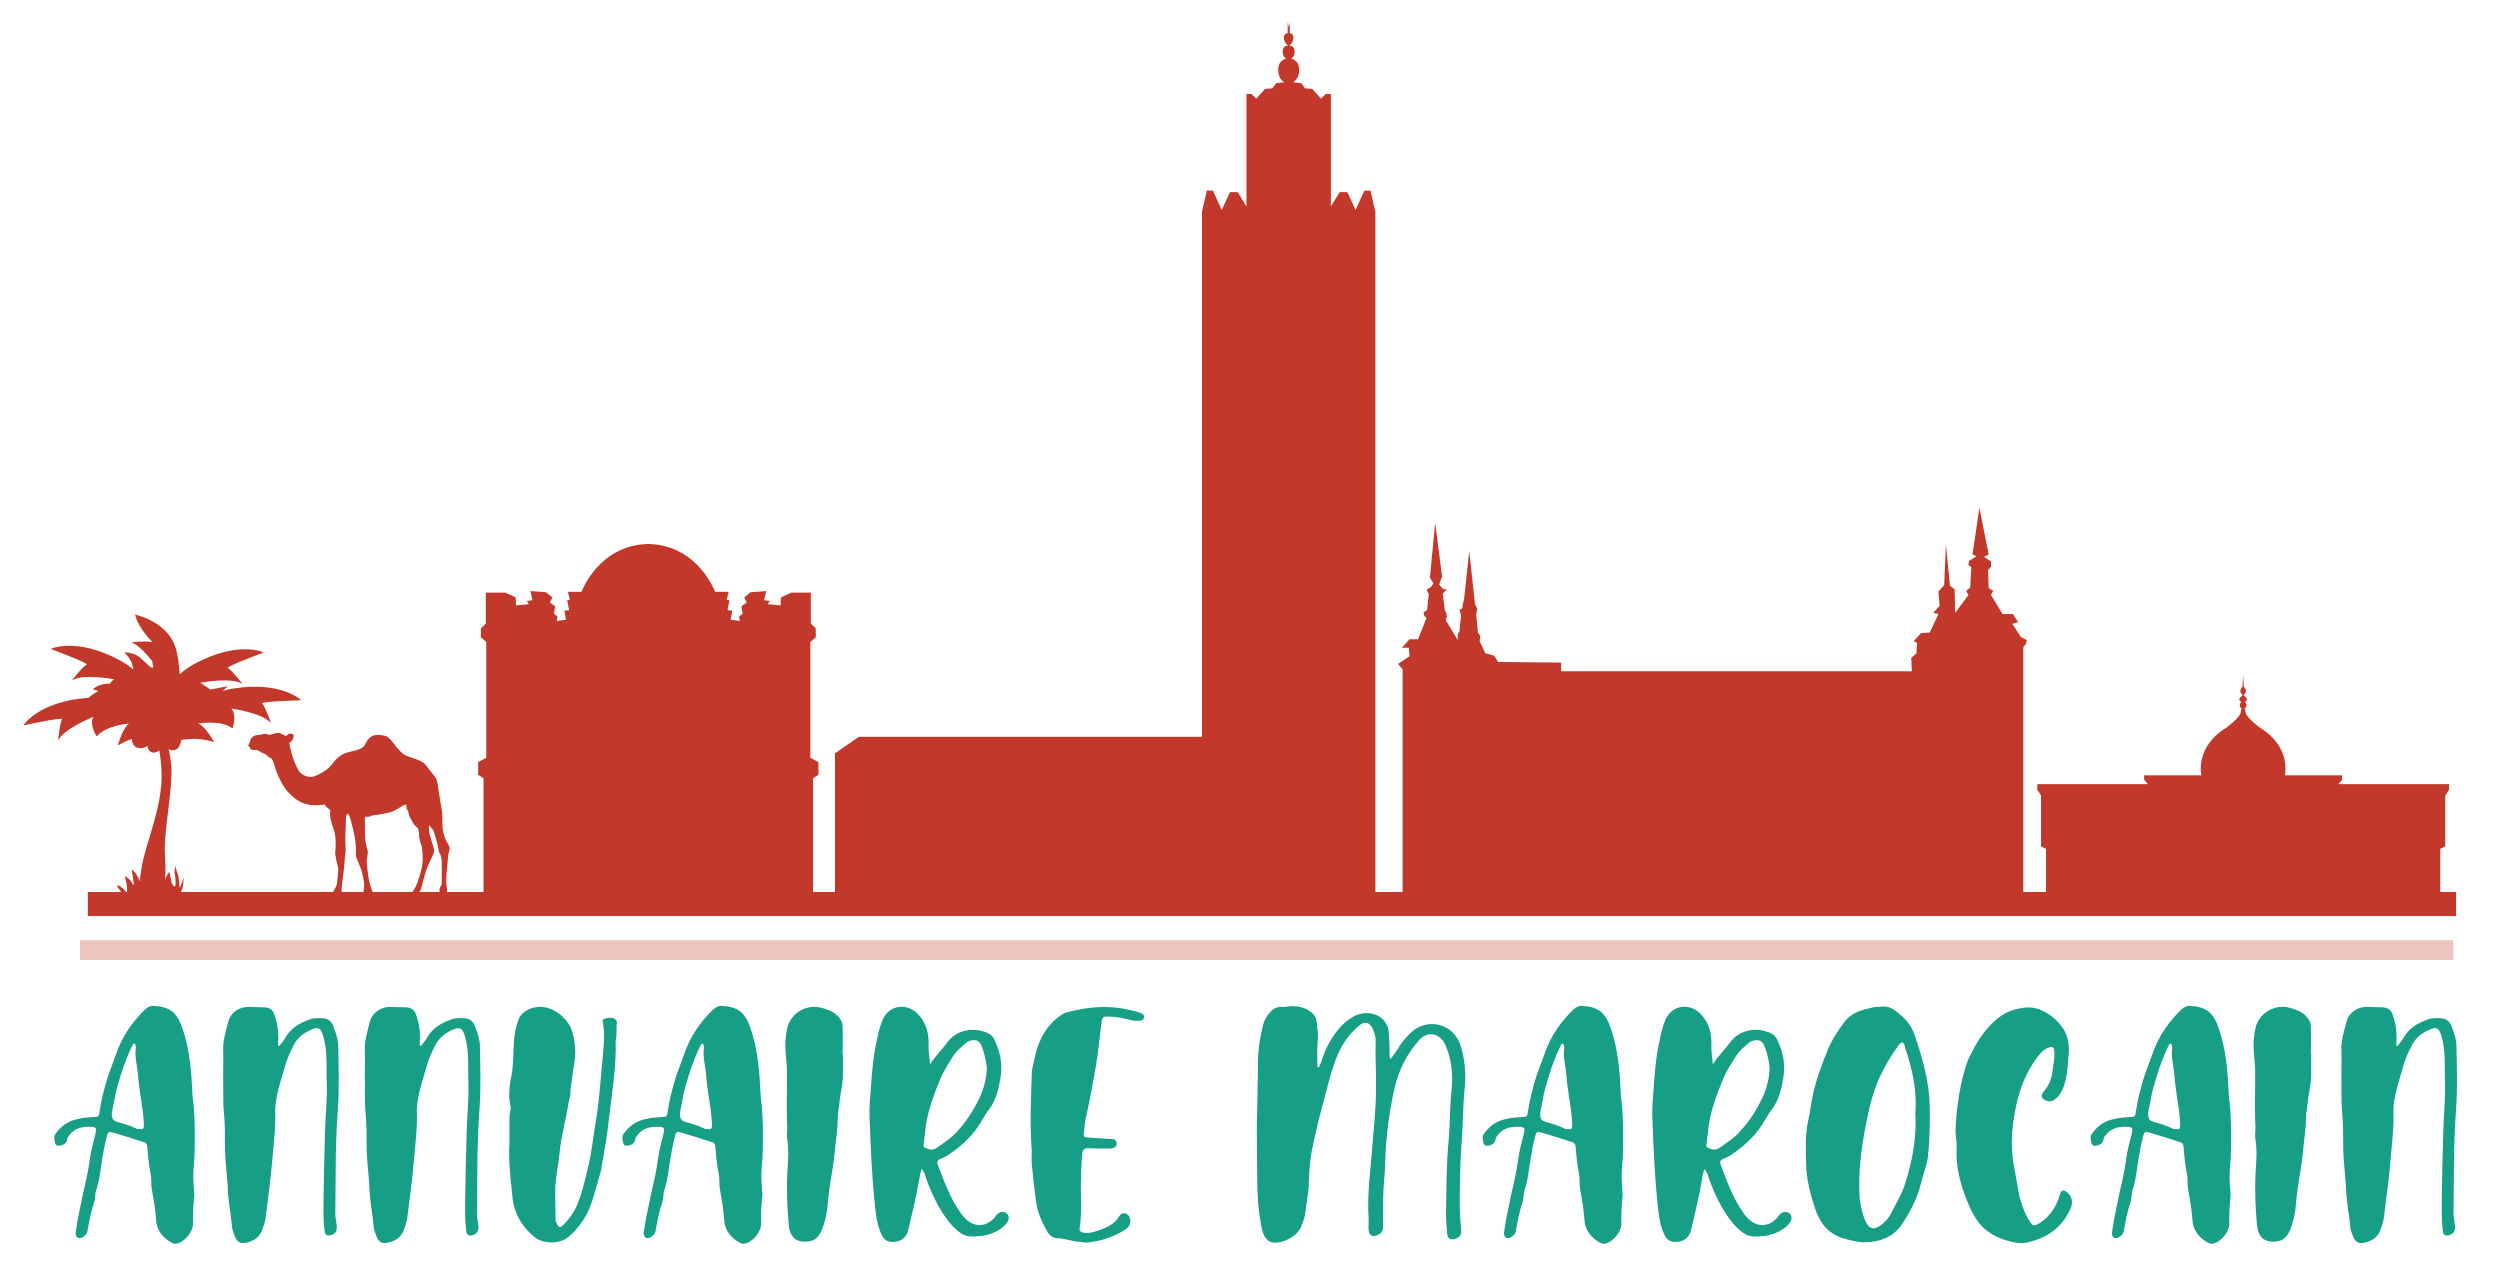 <?xml version="1.0" encoding="utf-8"?>
<!-- Generator: Adobe Illustrator 16.0.0, SVG Export Plug-In . SVG Version: 6.00 Build 0)  -->
<!DOCTYPE svg PUBLIC "-//W3C//DTD SVG 1.1//EN" "http://www.w3.org/Graphics/SVG/1.1/DTD/svg11.dtd">
<svg version="1.1" id="Calque_1" xmlns="http://www.w3.org/2000/svg" xmlns:xlink="http://www.w3.org/1999/xlink" x="0px" y="0px"
	 width="180.25px" height="91px" viewBox="0 0 180.25 91" enable-background="new 0 0 180.25 91" xml:space="preserve">
<g>
	<g>
		<path fill="#262626" d="M218.371-12.075l0.803,5.599h-0.777l-0.489-3.536l-1.747,3.536h-0.291l-1.772-3.561l-0.48,3.561h-0.771
			l0.804-5.599h0.274l2.095,4.232l2.079-4.232H218.371z"/>
		<path fill="#262626" d="M234.621-11.396c0.57,0.568,0.854,1.265,0.854,2.087c0,0.823-0.283,1.519-0.854,2.087
			c-0.568,0.569-1.26,0.854-2.078,0.854c-0.823,0-1.523-0.284-2.104-0.854c-0.569-0.568-0.854-1.256-0.854-2.063
			c0-0.535,0.13-1.032,0.389-1.491c0.26-0.458,0.616-0.816,1.068-1.076c0.443-0.259,0.926-0.39,1.45-0.39
			C233.338-12.241,234.047-11.959,234.621-11.396z M234.672-9.309c0-0.403-0.092-0.768-0.273-1.094
			c-0.188-0.319-0.453-0.579-0.795-0.778c-0.343-0.193-0.704-0.29-1.085-0.29c-0.37,0-0.724,0.097-1.061,0.29
			c-0.331,0.199-0.595,0.461-0.786,0.786c-0.188,0.327-0.283,0.696-0.283,1.11c0,0.31,0.053,0.589,0.158,0.837
			c0.1,0.249,0.254,0.478,0.464,0.688s0.442,0.365,0.696,0.464c0.242,0.104,0.514,0.157,0.812,0.157
			c0.386,0,0.751-0.094,1.093-0.281c0.336-0.194,0.597-0.456,0.778-0.787C234.578-8.527,234.672-8.895,234.672-9.309z"/>
		<path fill="#262626" d="M249.838-6.468h-0.978l-1.922-2.485h-0.116v2.485h-0.787v-5.6h1.193c0.148,0,0.271,0.003,0.365,0.009
			s0.17,0.013,0.228,0.021s0.102,0.017,0.132,0.024c0.03,0.009,0.06,0.017,0.088,0.021c0.348,0.082,0.626,0.251,0.836,0.505
			c0.221,0.26,0.332,0.583,0.332,0.97c0,0.314-0.076,0.591-0.224,0.828c-0.079,0.126-0.171,0.235-0.278,0.327
			c-0.107,0.091-0.23,0.167-0.368,0.228c-0.095,0.044-0.17,0.079-0.229,0.104c-0.058,0.025-0.126,0.048-0.202,0.07L249.838-6.468z
			 M247.618-9.714c0.11,0,0.188-0.009,0.231-0.025c0.045-0.017,0.105-0.045,0.182-0.083c0.072-0.038,0.121-0.077,0.146-0.116
			c0.023-0.038,0.059-0.089,0.103-0.148c0.083-0.133,0.124-0.279,0.124-0.439c0-0.148-0.041-0.287-0.124-0.414
			c-0.044-0.066-0.091-0.123-0.14-0.169c-0.051-0.048-0.098-0.085-0.142-0.112c-0.083-0.051-0.202-0.075-0.356-0.075h-0.82v1.574
			L247.618-9.714z"/>
		<path fill="#262626" d="M265.477-11.396c0.568,0.568,0.853,1.265,0.853,2.087c0,0.823-0.284,1.519-0.853,2.087
			c-0.57,0.569-1.263,0.854-2.08,0.854c-0.822,0-1.523-0.284-2.104-0.854c-0.568-0.568-0.854-1.256-0.854-2.063
			c0-0.535,0.13-1.032,0.39-1.491c0.26-0.458,0.616-0.816,1.069-1.076c0.441-0.259,0.924-0.39,1.449-0.39
			C264.191-12.241,264.902-11.959,265.477-11.396z M265.525-9.309c0-0.403-0.092-0.768-0.273-1.094
			c-0.188-0.319-0.453-0.579-0.795-0.778c-0.344-0.193-0.704-0.29-1.086-0.29c-0.369,0-0.723,0.097-1.059,0.29
			c-0.332,0.199-0.595,0.461-0.787,0.786c-0.188,0.327-0.283,0.696-0.283,1.11c0,0.31,0.054,0.589,0.158,0.837
			c0.1,0.249,0.254,0.478,0.465,0.688c0.209,0.21,0.44,0.365,0.694,0.464c0.243,0.104,0.515,0.157,0.812,0.157
			c0.387,0,0.752-0.094,1.095-0.281c0.337-0.194,0.597-0.456,0.778-0.787C265.432-8.527,265.525-8.895,265.525-9.309z"/>
		<path fill="#262626" d="M282.224-7.602l-0.074,0.099c-0.276,0.354-0.624,0.629-1.044,0.828c-0.42,0.194-0.883,0.29-1.392,0.29
			c-0.972,0-1.742-0.325-2.311-0.978c-0.476-0.558-0.712-1.223-0.712-1.996c0-0.817,0.287-1.505,0.86-2.063
			c0.575-0.558,1.292-0.837,2.153-0.837c0.26,0,0.508,0.025,0.742,0.075c0.234,0.049,0.457,0.127,0.666,0.231
			c0.426,0.21,0.771,0.5,1.036,0.87l0.074,0.1l-0.622,0.472l-0.073-0.099c-0.216-0.282-0.48-0.5-0.796-0.655
			c-0.309-0.148-0.648-0.224-1.019-0.224c-0.403,0-0.778,0.101-1.126,0.298c-0.348,0.193-0.613,0.453-0.795,0.779
			c-0.193,0.326-0.29,0.692-0.29,1.102c0,0.298,0.052,0.583,0.157,0.853c0.11,0.26,0.271,0.491,0.48,0.696
			c0.104,0.105,0.217,0.195,0.335,0.27c0.119,0.074,0.245,0.14,0.378,0.194c0.286,0.104,0.584,0.157,0.894,0.157
			c0.353,0,0.679-0.071,0.978-0.216c0.293-0.132,0.563-0.342,0.813-0.629l0.073-0.083L282.224-7.602z"/>
		<path fill="#262626" d="M298.094-7.602l-0.074,0.099c-0.277,0.354-0.625,0.629-1.045,0.828c-0.418,0.194-0.883,0.29-1.391,0.29
			c-0.973,0-1.742-0.325-2.311-0.978c-0.475-0.558-0.713-1.223-0.713-1.996c0-0.817,0.287-1.505,0.861-2.063
			c0.575-0.558,1.293-0.837,2.154-0.837c0.26,0,0.506,0.025,0.742,0.075c0.232,0.049,0.455,0.127,0.666,0.231
			c0.424,0.21,0.77,0.5,1.035,0.87l0.074,0.1l-0.621,0.472l-0.074-0.099c-0.217-0.282-0.48-0.5-0.795-0.655
			c-0.311-0.148-0.65-0.224-1.02-0.224c-0.402,0-0.777,0.101-1.127,0.298c-0.348,0.193-0.611,0.453-0.795,0.779
			c-0.193,0.326-0.29,0.692-0.29,1.102c0,0.298,0.052,0.583,0.157,0.853c0.111,0.26,0.271,0.491,0.48,0.696
			c0.105,0.105,0.217,0.195,0.336,0.27s0.244,0.14,0.377,0.194c0.287,0.104,0.586,0.157,0.895,0.157c0.354,0,0.68-0.071,0.979-0.216
			c0.291-0.132,0.563-0.342,0.811-0.629l0.074-0.083L298.094-7.602z"/>
		<path fill="#262626" d="M313.467-11.396c0.568,0.568,0.854,1.265,0.854,2.087c0,0.823-0.285,1.519-0.854,2.087
			c-0.568,0.569-1.262,0.854-2.08,0.854c-0.822,0-1.521-0.284-2.102-0.854c-0.57-0.568-0.855-1.256-0.855-2.063
			c0-0.535,0.131-1.032,0.391-1.491c0.26-0.458,0.615-0.816,1.068-1.076c0.441-0.259,0.926-0.39,1.449-0.39
			C312.184-12.241,312.893-11.959,313.467-11.396z M313.518-9.309c0-0.403-0.092-0.768-0.275-1.094
			c-0.188-0.319-0.451-0.579-0.793-0.778c-0.344-0.193-0.705-0.29-1.086-0.29c-0.371,0-0.723,0.097-1.061,0.29
			c-0.33,0.199-0.594,0.461-0.787,0.786c-0.188,0.327-0.281,0.696-0.281,1.11c0,0.31,0.053,0.589,0.158,0.837
			c0.1,0.249,0.252,0.478,0.463,0.688c0.209,0.21,0.441,0.365,0.695,0.464c0.244,0.104,0.514,0.157,0.813,0.157
			c0.387,0,0.75-0.094,1.094-0.281c0.336-0.194,0.596-0.456,0.777-0.787C313.424-8.527,313.518-8.895,313.518-9.309z"/>
	</g>
</g>
<rect x="203.651" y="-14.984" fill="#B5B5B5" width="121.034" height="1.006"/>
<g>
	<path fill="#C2392C" d="M175.941,64.313v-3.108l0.363-0.181v-3.673l0.271-0.407v-0.408h-7.98l0.272-0.317v-0.317h-4.127
		c0,0,0.499-2.041-1.813-3.445c0,0-0.977-0.728-1.02-1.089c-0.031-0.234-0.067-0.278-0.093-0.281
		c0.049-0.025,0.158-0.088,0.158-0.196c0-0.135-0.11-0.293-0.11-0.293s0.179-0.069,0.134-0.204c-0.03-0.094-0.145-0.196-0.216-0.252
		v-0.066c0.061-0.029,0.149-0.101,0.149-0.25c0-0.164-0.096-0.256-0.149-0.296l-0.051-0.871l-0.05,0.871
		c-0.054,0.04-0.149,0.132-0.149,0.296c0,0.149,0.088,0.221,0.149,0.25v0.066c-0.072,0.056-0.186,0.158-0.217,0.252
		c-0.045,0.135,0.137,0.204,0.137,0.204s-0.114,0.158-0.114,0.293c0,0.108,0.112,0.171,0.16,0.196
		c-0.025,0.003-0.062,0.047-0.091,0.281c-0.045,0.361-1.021,1.089-1.021,1.089c-2.311,1.404-1.813,3.445-1.813,3.445h-4.127v0.317
		l0.273,0.317h-7.979v0.408l0.271,0.407v3.673l0.362,0.181v3.108h-1.639V46.646l0.167-0.166l0.084-0.334l-0.417-0.208l-0.623-0.958
		l0.415-0.125l-0.374-0.583h-0.749l-0.834-1.374l0.167-0.293l-0.334-0.207l-0.042-1.292l0.209-0.25v-0.376l-0.502-0.332l0.335-0.166
		l-0.668-3.375l-0.499,3.375l0.293,0.124l-0.542,0.334l-0.042,0.291l0.208,0.167l-0.084,1.458l-0.292,0.249l0.168,0.293l-0.958,1.29
		l-0.042-1.707l-0.334-0.25l-0.292-3l-0.123,2.958l-0.417,0.458l0.084,1.042l-0.46,0.499l0.376,0.084l-0.625,1.333l-0.625,0.042
		l-0.542,0.582l0.251,0.126l-0.043,0.749l-0.375,0.333l0.042,0.96h-25.287v-0.626l-4.54-0.042l-0.29-0.458l-0.626-0.167
		l-0.418-0.875l0.042-0.374l-0.166-0.25l-0.124-1.333l0.082-0.375l-0.167-0.333l-0.417-3.832l-0.374,3.498l-0.083,0.292
		l-0.043,0.334l-0.207,0.124l0.124,0.375l-0.124,1.167l-0.125,0.208v0.416l-0.875-1.458l0.083-0.167v-0.249l-0.125-0.25
		l-0.166-1.208l0.291-0.333h-0.249l-0.292-0.334l0.208-0.583l-0.499-3.874l-0.377,3.957l0.251,0.417l-0.167,0.25l-0.333,0.209
		l0.167,0.291l-0.124,1.166l-0.251,0.167l0.041,0.249l0.167,0.167l-0.611,1.528h-0.609l-0.557,0.61h0.501l0.056,0.612l-0.834,0.556
		l0.333,0.389v16.056h-1.964V15.253l-0.356-1.512h-0.437l-0.633,1.402l-0.593-1.29h-0.554l-0.634,1.032V7.475v-0.7h-0.356
		l-0.357,0.333l-0.633-0.701L94.096,6.37l-0.277-0.369l-0.595-0.074c0,0,0.447-0.184,0.447-0.903c0-0.718-0.595-0.801-0.595-0.801
		s0.268-0.055,0.268-0.525c0-0.359-0.242-0.396-0.356-0.393V3.263c0.095-0.083,0.267-0.271,0.267-0.532
		c0-0.36-0.267-0.333-0.267-0.333V1.569l-0.074,0.414l-0.074-0.414v0.829c0,0-0.268-0.027-0.268,0.333
		c0,0.262,0.173,0.45,0.268,0.532v0.042c-0.115-0.003-0.357,0.034-0.357,0.393c0,0.47,0.268,0.525,0.268,0.525
		s-0.594,0.083-0.594,0.801c0,0.719,0.446,0.903,0.446,0.903l-0.595,0.074L91.73,6.37l-0.516,0.037l-0.633,0.701l-0.356-0.333
		h-0.356v0.7v7.409l-0.633-1.032h-0.555l-0.594,1.29l-0.634-1.402h-0.436l-0.356,1.512v37.873h-24.74L60.2,54.313v10h-1.579v-8.195
		l0.388-0.259v-0.906l-0.582-0.324v-8.347l0.389-0.324v-0.646l-0.357-0.356v-2.231h-1.406l-0.748,0.348l-0.028,0.575l-0.921-0.086
		l0.144-0.23l-0.403-0.058l0.145-0.66l-1.123,0.085l-0.459,0.374l0.172,0.373l-0.374,0.259l0.086,0.548l-0.259,0.201l0.058,0.315
		l-0.662-0.086l0.116-0.661l-0.345-0.028l0.143-0.72l-0.201-0.028l0.144-0.576h-0.978c0,0-1.219-3.322-4.717-3.446v-0.004
		c-0.034,0-0.067,0.001-0.1,0.001c-0.034,0-0.068-0.001-0.102-0.001v0.004c-3.498,0.124-4.716,3.446-4.716,3.446h-0.978l0.144,0.576
		l-0.201,0.028l0.144,0.72l-0.345,0.028l0.115,0.661l-0.662,0.086l0.058-0.315l-0.259-0.201l0.086-0.548l-0.374-0.259l0.172-0.373
		l-0.46-0.374l-1.122-0.085l0.144,0.66l-0.403,0.058l0.144,0.23l-0.92,0.086l-0.029-0.575l-0.747-0.348h-1.407v2.231l-0.355,0.356
		v0.646l0.388,0.324v8.347l-0.583,0.324v0.906l0.388,0.259v8.195h-2.645c0.009-0.036,0.019-0.067,0.022-0.108
		c0.004-0.084-0.063-0.321-0.068-0.743c-0.005-0.424,0.083-0.973,0.091-1.157c0.004-0.188,0.039-0.378,0.039-0.486
		c0-0.107,0.018-0.271,0.101-0.514c0.085-0.242-0.124-0.474-0.249-0.711c-0.124-0.235-0.236-0.766-0.236-0.852
		s-0.035-0.475-0.023-0.876c0.012-0.399-0.159-1.038-0.208-1.46c-0.051-0.423-0.164-1.076-0.216-1.219
		c-0.049-0.142-0.552-0.728-0.789-1.048c-0.237-0.324-0.987-0.481-1.393-0.655c-0.408-0.177-0.804-0.768-1.044-1.057
		c-0.244-0.287-0.322-0.399-0.961-0.439c-0.636-0.039-0.861,0.491-0.94,0.654c-0.082,0.164-0.175,0.272-0.464,0.389
		c-0.288,0.119-0.8,0.16-1.196,0.367c-0.395,0.21-0.739,0.693-0.915,0.904c-0.175,0.209-0.874,0.616-1.167,0.688
		c-0.292,0.074-0.732-0.039-0.953-0.282c-0.22-0.243-0.458-0.839-0.564-1.179c-0.108-0.338-0.227-0.96-0.227-0.96
		s0.034-0.027,0.097-0.067c0.062-0.039,0.168-0.202,0.187-0.259c0.015-0.057,0.038-0.169,0.026-0.249
		c-0.011-0.078-0.151-0.101-0.264-0.101c-0.113,0-0.254,0.187-0.316,0.17c-0.063-0.019-0.367-0.222-0.501-0.222
		c-0.135,0-0.333,0.052-0.509,0.107c-0.175,0.055-0.175,0.034-0.366-0.022c-0.191-0.058-0.248,0.018-0.412,0.045
		c-0.164,0.027-0.333,0.027-0.424,0.062c-0.09,0.035-0.287,0.188-0.305,0.271c-0.016,0.084-0.027,0.129-0.057,0.219
		c-0.027,0.091-0.061,0.097-0.102,0.193c-0.038,0.096,0.098,0.151,0.098,0.151c-0.012,0.137,0.158,0.204,0.247,0.204
		c0.09,0,0.299,0.005,0.299,0.005s0.158,0.114,0.372,0.214c0.216,0.103,0.232,0.075,0.355,0.216
		c0.126,0.141,0.246,0.114,0.323,0.221c0.076,0.112,0.145,0.324,0.246,0.663s0.465,1.259,0.988,1.792
		c0.526,0.535,0.941,0.754,1.499,0.848c0.558,0.094,1.076-0.034,1.076-0.034c0.083,0.22,0.32,0.33,0.372,0.381
		c0.05,0.051,0.008,0.059,0.008,0.279c0,0.22,0.034,0.509,0.264,1.125c0.228,0.617,0.125,1.642,0.109,1.721
		c-0.016,0.074,0.068,0.336,0.076,0.488c0.009,0.152,0.153,0.525,0.153,0.679c0,0.151-0.111,1.107-0.111,1.107
		s-0.077,0.203-0.178,0.364c-0.038,0.061-0.062,0.118-0.082,0.173H13.039c0.042-0.084,0.092-0.181,0.119-0.289
		c0.08-0.318,0.08-0.776,0.08-0.776s-0.139,0.559-0.299,0.755c0,0-0.019-0.755-0.119-0.974c-0.101-0.22-0.159-0.578-0.159-0.578
		s-0.12,0.378-0.06,0.578c0.06,0.198,0.08,0.777,0.04,0.835c-0.04,0.061-0.04,0.061-0.04,0.061s-0.18-0.061-0.239-0.357
		c-0.06-0.299-0.159-0.718-0.159-0.718s-0.178,0.204-0.3,0.581c0.048-0.565,0.023-1.219-0.013-1.837
		c-0.09-1.55,0.447-3.939,0.477-5.85c0.008-0.527-0.077-1.126-0.204-1.727c0.158,0.072,0.351,0.117,0.518,0.033
		c0.228-0.112,0.358-0.444,0.388-0.707c0.432-0.049,0.845-0.083,1.104-0.068c0.756,0.042,1.274,0.239,1.274,0.239
		s-0.598-1.115-1.155-1.354c0,0,1.672-0.278,2.468,0.357c0,0,0.358-0.913-0.08-1.433c0,0,2.31,0.318,2.867,1.075
		c0,0-0.438-1.274-0.637-1.433c-0.199-0.159,2.807-0.238,2.807-0.238s-1.413-1.415-4.957-0.838c-0.242,0.04-0.481,0.097-0.71,0.165
		c0.207-0.197,0.393-0.345,0.393-0.345l-1.273,0.244c-0.23-0.163-0.496-0.343-0.734-0.484c0,0,2.29-0.443,3.06,0.094
		c0,0-0.824-1.064-1.064-1.151c-0.239-0.087,2.58-1.131,2.58-1.131s-1.793-0.882-4.961,0.805c-0.4,0.215-0.765,0.475-1.094,0.764
		c-0.042-0.675-0.137-1.471-0.335-2.024c-0.657-1.831-2.886-2.275-2.886-2.275c0.271,1.067,1.267,1.983,1.267,1.983
		c-0.538-0.1-1.507,0.007-1.507,0.007c0.533,0.254,1.092,0.873,1.467,1.346l0.103,0.489c-0.063-0.01-0.132-0.017-0.2-0.021
		l-0.753-0.693c-0.479-0.418-1.155-0.379-1.155-0.379c0.467,0.389,0.613,0.911,0.658,1.229c-0.302-0.256-0.634-0.484-0.995-0.677
		c-3.169-1.688-4.962-0.807-4.962-0.807s2.82,1.046,2.581,1.133C6,48.009,5.175,49.072,5.175,49.072
		c0.771-0.536,3.06-0.094,3.06-0.094c-0.131,0.08-0.23,0.19-0.305,0.314c-0.784-0.038-1.24,0.399-1.24,0.399l0.397,0.14
		c-0.339,0.174-0.561,0.342-0.702,0.48c-0.026,0.003-0.052,0.003-0.078,0.006c-3.579,0.275-4.619,1.982-4.619,1.982
		s2.939-0.633,2.782-0.431c-0.155,0.201-0.28,1.544-0.28,1.544c0.363-0.867,2.531-1.722,2.531-1.722
		c-0.303,0.606,0.262,1.411,0.262,1.411c0.623-0.807,2.313-0.93,2.313-0.93c-0.485,0.361-0.802,1.587-0.802,1.587
		s0.39-0.27,1.022-0.483c-0.002,0.2,0.046,0.419,0.237,0.556c0.419,0.298,0.895-0.06,0.895-0.06s-0.039,0.357,0.319,0.479
		c0.162,0.053,0.355-0.03,0.519-0.138c0.085,0.512,0.146,1.034,0.162,1.539c0.091,2.538-1.164,5.165-1.433,6.867
		c-0.062,0.395-0.115,0.735-0.145,1.027c-0.103-0.313-0.28-0.668-0.577-0.856c0,0,0.16,0.815,0.139,1.173
		c0,0-0.179-0.477-0.636-0.695c0,0,0.234,0.794,0.152,1.145H9.097c-0.105-0.123-0.385-0.437-0.576-0.469
		c-0.234-0.038,0.141,0.323,0.213,0.469H6.331v1.738h170.751v-1.738H175.941z M161.731,50.096c0.005,0.001,0.006,0.001,0.006,0.001
		s-0.001,0.002-0.006,0.005c-0.002-0.003-0.005-0.005-0.005-0.005S161.729,50.097,161.731,50.096z M30.688,62.868
		c0.102-0.367,0.497-1.128,0.559-1.304c0.063-0.174,0.063-0.26,0.04-0.345c-0.022-0.083-0.13-0.473-0.255-0.856
		c-0.124-0.384-0.107-0.869-0.107-0.869s0.165,0.204,0.26,0.293c0.094,0.09,0.119,0.289,0.175,0.425
		c0.056,0.135,0.204,0.816,0.255,1.008c0.05,0.193,0,0.226,0.066,0.272c0.069,0.045,0.142,0.31,0.164,0.558
		c0.023,0.249,0,1.569,0,1.653s-0.079,0.219-0.14,0.333c-0.04,0.071-0.021,0.172-0.006,0.277h-1.486
		c0.009-0.068,0.017-0.006,0.076-0.078c0.067-0.086,0.117-0.256,0.117-0.313C30.406,63.867,30.587,63.234,30.688,62.868z
		 M26.31,58.895c0,0,0.162,0,0.289-0.01c0.125-0.009,0.228-0.119,0.458-0.126c0.227-0.01,0.575-0.077,0.98-0.172
		c0.406-0.091,0.729-0.336,0.956-0.473c0.23-0.135,0.306-0.093,0.306-0.093l0.002,0.022c0,0,0.012,0.175,0.012,0.243
		c0,0.067,0.118,0.174,0.118,0.174s0.034,0.315,0.119,0.453c0.085,0.135,0.203,0.4,0.288,0.513c0.084,0.112,0.265,0.261,0.286,0.287
		c0.024,0.028,0.103,0.276,0.091,0.52c-0.011,0.242,0.204,0.846,0.204,0.846s0.055,0.317,0.055,0.938
		c0,0.618-0.394,1.686-0.456,1.816c-0.063,0.13-0.14,0.28-0.231,0.416c-0.022,0.032-0.056,0.053-0.098,0.063h-2.836
		c-0.003-0.109-0.148-0.386-0.236-0.783c-0.094-0.422-0.161-1.192-0.178-1.413c-0.017-0.22,0.076-0.424,0.083-0.615
		c0.01-0.197-0.185-0.661-0.203-1.144C26.302,59.874,26.31,58.895,26.31,58.895z M24.625,64.182c0-0.151,0.035-0.473,0.127-1.159
		c0.093-0.685,0.102-1.218,0.145-1.43c0.042-0.21,0.034-0.415,0.008-0.771c-0.024-0.354,0.043-1.726,0.043-1.854
		s0.043-0.287,0.144-0.296c0.101-0.007,0.304,0.829,0.449,1.499c0.143,0.669,0.135,1.337,0.117,1.465
		c-0.015,0.127,0.11,0.396,0.305,0.845c0.196,0.45,0.298,1.211,0.298,1.286c0,0.077-0.018,0.298-0.043,0.468
		c-0.004,0.023-0.003,0.05-0.002,0.078h-1.562C24.643,64.28,24.625,64.243,24.625,64.182z"/>
</g>
<rect x="5.771" y="67.79" opacity="0.3" fill="#C2392C" width="171.111" height="1.425"/>
<circle fill="#CECECE" cx="207.017" cy="-9.607" r="1.376"/>
<circle fill="#CECECE" cx="320.974" cy="-9.607" r="1.376"/>
<g>
	<path fill="#262626" d="M218.23-31.322l2.131,14.448h-2.064L217-26l-4.635,9.126h-0.769l-4.7-9.19l-1.275,9.19h-2.043l2.131-14.448
		h0.725l5.559,10.922l5.514-10.922H218.23z"/>
	<path fill="#262626" d="M228.709-31.344l6.942,14.448h-2.263l-2.241-4.552h-5.689l-2.219,4.552h-2.307l7.007-14.448H228.709z
		 M230.225-23.414l-1.91-3.933l-1.912,3.933H230.225z"/>
	<path fill="#262626" d="M246.789-16.853h-2.593l-5.097-6.412h-0.307v6.412h-2.087v-14.448h3.163c0.396,0,0.718,0.007,0.967,0.021
		c0.248,0.014,0.45,0.032,0.604,0.054c0.154,0.021,0.271,0.042,0.352,0.063s0.157,0.04,0.23,0.054
		c0.923,0.213,1.662,0.648,2.219,1.304c0.586,0.67,0.879,1.504,0.879,2.501c0,0.812-0.197,1.524-0.594,2.137
		c-0.205,0.328-0.449,0.609-0.734,0.845c-0.287,0.235-0.613,0.432-0.979,0.587c-0.249,0.115-0.45,0.204-0.604,0.269
		c-0.154,0.063-0.334,0.124-0.539,0.181L246.789-16.853z M240.901-25.231c0.293,0,0.497-0.021,0.615-0.063
		c0.116-0.043,0.278-0.113,0.483-0.214c0.189-0.1,0.318-0.199,0.385-0.299c0.065-0.1,0.156-0.229,0.274-0.385
		c0.22-0.342,0.329-0.72,0.329-1.133c0-0.385-0.109-0.741-0.329-1.068c-0.118-0.172-0.241-0.317-0.374-0.438
		c-0.132-0.121-0.256-0.218-0.373-0.289c-0.22-0.128-0.535-0.192-0.945-0.192h-2.174v4.061L240.901-25.231z"/>
	<path fill="#262626" d="M258.607-16.853h-2.593l-5.097-6.412h-0.307v6.412h-2.088v-14.448h3.164c0.396,0,0.717,0.007,0.967,0.021
		c0.248,0.014,0.45,0.032,0.604,0.054c0.154,0.021,0.271,0.042,0.352,0.063s0.158,0.04,0.23,0.054
		c0.924,0.213,1.662,0.648,2.22,1.304c0.585,0.67,0.878,1.504,0.878,2.501c0,0.812-0.197,1.524-0.594,2.137
		c-0.205,0.328-0.449,0.609-0.734,0.845c-0.287,0.235-0.612,0.432-0.979,0.587c-0.249,0.115-0.449,0.204-0.604,0.269
		c-0.154,0.063-0.334,0.124-0.539,0.181L258.607-16.853z M252.721-25.231c0.292,0,0.497-0.021,0.613-0.063
		c0.118-0.043,0.279-0.113,0.484-0.214c0.189-0.1,0.318-0.199,0.385-0.299s0.156-0.229,0.273-0.385
		c0.221-0.342,0.33-0.72,0.33-1.133c0-0.385-0.109-0.741-0.33-1.068c-0.117-0.172-0.241-0.317-0.373-0.438s-0.256-0.218-0.373-0.289
		c-0.22-0.128-0.535-0.192-0.945-0.192h-2.174v4.061L252.721-25.231z"/>
	<path fill="#262626" d="M267.46-31.344l6.942,14.448h-2.264l-2.24-4.552h-5.689l-2.219,4.552h-2.307l7.008-14.448H267.46z
		 M268.977-23.414l-1.912-3.933l-1.91,3.933H268.977z"/>
	<path fill="#262626" d="M278.751-24.782l7.646,7.93h-2.791l-5.754-5.941v5.941h-2.109v-14.448h2.109v4.767l5.229-4.767h2.855
		L278.751-24.782z"/>
	<path fill="#262626" d="M296.654-29.292h-6.721v3.677h6.654v2.009h-6.654v4.788h6.654v1.987h-8.742v-14.448h8.809V-29.292z"/>
	<path fill="#262626" d="M311.988-19.78l-0.197,0.256c-0.732,0.912-1.656,1.625-2.768,2.138c-1.113,0.499-2.344,0.748-3.691,0.748
		c-2.578,0-4.621-0.84-6.129-2.522c-1.26-1.438-1.889-3.155-1.889-5.15c0-2.108,0.762-3.883,2.283-5.322
		c1.523-1.439,3.428-2.159,5.713-2.159c0.688,0,1.344,0.064,1.967,0.192c0.621,0.129,1.211,0.328,1.768,0.599
		c1.127,0.542,2.043,1.29,2.746,2.244l0.197,0.257l-1.646,1.218l-0.199-0.256c-0.57-0.727-1.273-1.289-2.109-1.688
		c-0.818-0.385-1.721-0.577-2.701-0.577c-1.068,0-2.064,0.257-2.988,0.77c-0.922,0.499-1.625,1.168-2.109,2.009
		c-0.512,0.841-0.768,1.789-0.768,2.843c0,0.77,0.139,1.503,0.418,2.201c0.293,0.671,0.717,1.269,1.273,1.796
		c0.277,0.271,0.574,0.502,0.891,0.695c0.314,0.192,0.646,0.359,0.998,0.502c0.762,0.271,1.553,0.406,2.373,0.406
		c0.938,0,1.801-0.186,2.592-0.557c0.777-0.342,1.494-0.883,2.154-1.624l0.197-0.214L311.988-19.78z"/>
	<path fill="#262626" d="M321.697-31.301h2.088v14.448h-2.088v-6.668h-6.568v6.668h-2.064v-14.448h2.064v5.792h6.568V-31.301z"/>
</g>
<g>
	<path fill="#179F85" d="M14.044,81.909c0,0.745,0,1.489-0.08,2.207c-0.053,0.586-0.026,1.197,0.027,1.782
		c0.053,0.267-0.027,0.532-0.027,0.798c-0.053,0.506-0.053,1.011-0.053,1.543c0,0.611-0.612,1.33-1.224,1.436
		c-0.106,0.027-0.213-0.026-0.319-0.079c-0.665-0.373-1.09-0.931-1.117-1.676c-0.053-0.771-0.186-1.516-0.318-2.261
		c-0.054-0.292,0-0.611-0.054-0.904c-0.133-0.691-0.213-1.383-0.266-2.101c0-0.134-0.08-0.24-0.213-0.293
		c-0.745-0.239-1.463-0.479-2.208-0.691c-0.372-0.106-0.398-0.08-0.505,0.293c-0.133,0.558-0.239,1.09-0.319,1.622
		c-0.133,0.771-0.186,1.542-0.452,2.287c-0.026,0.133-0.053,0.239-0.053,0.398c-0.026,0.106,0,0.24-0.054,0.347
		c-0.239,0.691-0.372,1.409-0.505,2.154c-0.026,0.079-0.054,0.186-0.133,0.266c-0.16,0.106-0.293,0.292-0.532,0.213
		c-0.213-0.106-0.213-0.346-0.159-0.532c0.106-0.851,0.318-1.676,0.479-2.526c0.186-0.852,0.398-1.676,0.505-2.527
		C6.544,83,6.73,82.361,6.89,81.696c0.08-0.346,0.053-0.426-0.293-0.452c-0.585-0.026-1.144,0.054-1.542,0.532
		c-0.106,0.133-0.213,0.239-0.213,0.398c-0.026,0.134-0.08,0.213-0.187,0.293c-0.159,0.133-0.479,0.187-0.585,0.106
		c-0.133-0.133-0.213-0.611-0.106-0.771c0.399-0.585,0.931-0.984,1.623-1.117c0.425-0.106,0.851-0.133,1.303-0.159
		c0.187,0,0.239-0.054,0.266-0.239c0.134-0.958,0.373-1.889,0.665-2.793c0.213-0.611,0.452-1.196,0.665-1.809
		c0.399-1.037,1.011-1.915,1.782-2.713c0.213-0.213,0.452-0.452,0.771-0.452c0.505,0.027,1.037,0.106,1.462,0.479
		c0.293,0.292,0.479,0.638,0.612,1.037c0.585,1.596,0.691,3.298,0.771,5C14.018,79.994,14.044,80.952,14.044,81.909z M9.522,75.42
		c-0.346,0.718-0.611,1.436-0.851,2.207c-0.16,0.559-0.346,1.091-0.426,1.702c-0.054,0.319-0.159,0.665-0.187,1.011
		c0,0.293,0.106,0.452,0.346,0.532c0.479,0.133,0.932,0.266,1.384,0.479c0.053,0.054,0.159,0.054,0.239,0.054
		c0.318,0.026,0.346,0,0.346-0.373c-0.054-1.196-0.346-2.367-0.426-3.563c-0.054-0.639-0.239-1.224-0.159-1.862
		c0-0.133,0.026-0.266-0.106-0.372C9.603,75.26,9.549,75.34,9.522,75.42z"/>
	<path fill="#179F85" d="M20.533,74.888c0.399-0.744,1.038-1.117,1.782-1.383c0.346-0.133,0.718-0.106,1.063-0.08
		c0.373,0.054,0.586,0.319,0.692,0.665c0.159,0.426,0.318,0.878,0.318,1.356c0.027,1.489,0.08,2.979-0.026,4.468
		c-0.106,1.49-0.159,3.006-0.159,4.521c0,1.037-0.027,2.075-0.027,3.085c0,0.293,0.08,0.586,0.106,0.852
		c0.027,0.426-0.106,0.585-0.452,0.691c-0.266,0.054-0.398-0.026-0.425-0.319c-0.054-0.398-0.08-0.771-0.08-1.17
		c0-0.319,0-0.665,0-1.011c0.026-1.596,0.053-3.218,0.106-4.841c0.026-1.196,0.159-2.366,0.133-3.563
		c-0.053-1.17,0.08-2.341-0.266-3.484c-0.187-0.559-0.346-0.665-0.878-0.425c-0.559,0.239-1.011,0.611-1.276,1.17
		c-0.213,0.426-0.426,0.878-0.559,1.33c-0.266,0.957-0.612,1.914-0.718,2.898c0,0.106-0.027,0.239-0.027,0.346
		c0.054,1.25-0.106,2.447-0.213,3.697c-0.106,1.383-0.318,2.766-0.479,4.148c-0.053,0.319-0.159,0.612-0.266,0.904
		c-0.239,0.559-0.691,0.771-1.224,0.878c-0.319,0.053-0.585-0.106-0.691-0.399c-0.106-0.266-0.239-0.531-0.239-0.824
		c-0.08-0.824-0.239-1.622-0.293-2.446c-0.026-1.091-0.213-2.182-0.213-3.271c0-0.824,0-1.649-0.079-2.474
		c-0.08-0.824-0.027-1.676-0.054-2.526c0-0.665,0.026-1.304,0-1.969c-0.026-0.718,0.213-1.409,0.373-2.074
		c0.159-0.611,0.771-1.037,1.409-1.037c0.398,0,0.798,0.026,1.196,0.026c0.373,0.026,0.612,0.187,0.719,0.532
		c0.239,0.665,0.319,1.356,0.266,2.048c0,0.053,0,0.133,0,0.187c0.026,0,0.054,0,0.08,0.026
		C20.268,75.233,20.427,75.074,20.533,74.888z"/>
	<path fill="#179F85" d="M30.747,74.888c0.398-0.744,1.037-1.117,1.782-1.383c0.346-0.133,0.718-0.106,1.063-0.08
		c0.372,0.054,0.585,0.319,0.691,0.665c0.159,0.426,0.319,0.878,0.319,1.356c0.026,1.489,0.08,2.979-0.026,4.468
		c-0.106,1.49-0.16,3.006-0.16,4.521c0,1.037-0.026,2.075-0.026,3.085c0,0.293,0.08,0.586,0.106,0.852
		c0.026,0.426-0.106,0.585-0.452,0.691c-0.266,0.054-0.399-0.026-0.426-0.319c-0.053-0.398-0.08-0.771-0.08-1.17
		c0-0.319,0-0.665,0-1.011c0.027-1.596,0.054-3.218,0.106-4.841c0.027-1.196,0.16-2.366,0.134-3.563
		c-0.054-1.17,0.079-2.341-0.267-3.484c-0.186-0.559-0.346-0.665-0.877-0.425c-0.559,0.239-1.011,0.611-1.277,1.17
		c-0.213,0.426-0.425,0.878-0.559,1.33c-0.266,0.957-0.611,1.914-0.718,2.898c0,0.106-0.026,0.239-0.026,0.346
		c0.053,1.25-0.106,2.447-0.213,3.697c-0.106,1.383-0.319,2.766-0.479,4.148c-0.054,0.319-0.16,0.612-0.267,0.904
		c-0.239,0.559-0.691,0.771-1.223,0.878c-0.319,0.053-0.586-0.106-0.692-0.399c-0.105-0.266-0.239-0.531-0.239-0.824
		c-0.079-0.824-0.239-1.622-0.292-2.446c-0.026-1.091-0.213-2.182-0.213-3.271c0-0.824,0-1.649-0.08-2.474
		c-0.079-0.824-0.026-1.676-0.053-2.526c0-0.665,0.026-1.304,0-1.969c-0.026-0.718,0.213-1.409,0.372-2.074
		c0.159-0.611,0.771-1.037,1.409-1.037c0.399,0,0.798,0.026,1.197,0.026c0.372,0.026,0.611,0.187,0.718,0.532
		c0.239,0.665,0.319,1.356,0.267,2.048c0,0.053,0,0.133,0,0.187c0.026,0,0.053,0,0.079,0.026
		C30.481,75.233,30.641,75.074,30.747,74.888z"/>
	<path fill="#179F85" d="M36.732,80.872c0-0.266,0-0.506,0.053-0.745c0.026-0.106,0.054-0.213,0.026-0.318
		c-0.159-0.719-0.106-1.463,0.054-2.182c0.159-0.798,0.133-1.622,0.187-2.42c0.026-0.611,0.133-1.197,0.372-1.782
		c0.133-0.292,0.346-0.479,0.665-0.638c1.436-0.691,2.925,0.585,3.191,1.675c0.186,0.692,0.266,1.384,0.133,2.128
		c-0.106,0.798-0.266,1.569-0.293,2.367c-0.026,0.187-0.106,0.372-0.133,0.585c-0.186,1.197-0.531,2.367-0.638,3.564
		c-0.08,0.877-0.293,1.755-0.319,2.659c0,0.718,0.026,1.437,0.026,2.154c0,0.133,0.053,0.239,0.106,0.346
		c0.159,0.266,0.239,0.266,0.452,0.054c0.479-0.479,0.851-1.038,1.091-1.676c0.292-0.798,0.505-1.649,0.691-2.474
		c0.292-1.197,0.398-2.42,0.611-3.617c0.239-1.543,0.319-3.111,0.479-4.681c0.054-0.691,0.133-1.437-0.026-2.154
		c-0.026-0.133,0-0.239,0.133-0.267c0.213-0.079,0.452-0.105,0.665-0.026c0.159,0.08,0.266,0.213,0.213,0.399
		c-0.054,0.372,0.026,0.718-0.054,1.063c-0.026,0.054-0.026,0.133-0.026,0.213c0.054,1.915-0.292,3.804-0.505,5.718
		C43.78,81.909,43.567,83,43.381,84.09c-0.026,0.267-0.106,0.532-0.186,0.798c-0.319,1.037-0.532,2.154-1.144,3.085
		c-0.346,0.506-0.719,0.958-1.197,1.304c-0.585,0.426-1.755,0.398-2.313-0.08c-0.932-0.771-1.489-1.729-1.596-2.926
		c-0.134-1.276-0.293-2.553-0.213-3.829C36.732,81.909,36.732,81.404,36.732,80.872z"/>
	<path fill="#179F85" d="M55.005,81.909c0,0.745,0,1.489-0.08,2.207c-0.054,0.586-0.026,1.197,0.026,1.782
		c0.054,0.267-0.026,0.532-0.026,0.798c-0.054,0.506-0.054,1.011-0.054,1.543c0,0.611-0.611,1.33-1.223,1.436
		c-0.106,0.027-0.213-0.026-0.319-0.079c-0.665-0.373-1.091-0.931-1.117-1.676c-0.054-0.771-0.187-1.516-0.319-2.261
		c-0.053-0.292,0-0.611-0.053-0.904c-0.134-0.691-0.213-1.383-0.267-2.101c0-0.134-0.079-0.24-0.213-0.293
		c-0.744-0.239-1.462-0.479-2.207-0.691c-0.372-0.106-0.399-0.08-0.505,0.293c-0.134,0.558-0.24,1.09-0.319,1.622
		c-0.133,0.771-0.187,1.542-0.452,2.287c-0.027,0.133-0.054,0.239-0.054,0.398c-0.026,0.106,0,0.24-0.053,0.347
		c-0.239,0.691-0.372,1.409-0.506,2.154c-0.026,0.079-0.053,0.186-0.133,0.266c-0.159,0.106-0.292,0.292-0.532,0.213
		c-0.212-0.106-0.212-0.346-0.159-0.532c0.106-0.851,0.319-1.676,0.479-2.526c0.187-0.852,0.399-1.676,0.506-2.527
		c0.079-0.664,0.266-1.303,0.425-1.968c0.08-0.346,0.054-0.426-0.292-0.452c-0.585-0.026-1.144,0.054-1.543,0.532
		c-0.106,0.133-0.213,0.239-0.213,0.398c-0.026,0.134-0.079,0.213-0.186,0.293c-0.16,0.133-0.479,0.187-0.585,0.106
		c-0.134-0.133-0.213-0.611-0.106-0.771c0.398-0.585,0.931-0.984,1.622-1.117c0.426-0.106,0.852-0.133,1.303-0.159
		c0.187,0,0.24-0.054,0.267-0.239c0.133-0.958,0.372-1.889,0.665-2.793c0.213-0.611,0.452-1.196,0.665-1.809
		c0.398-1.037,1.01-1.915,1.781-2.713c0.213-0.213,0.452-0.452,0.771-0.452c0.506,0.027,1.037,0.106,1.463,0.479
		c0.293,0.292,0.479,0.638,0.611,1.037c0.585,1.596,0.691,3.298,0.771,5C54.978,79.994,55.005,80.952,55.005,81.909z M50.483,75.42
		c-0.346,0.718-0.612,1.436-0.852,2.207c-0.159,0.559-0.346,1.091-0.426,1.702c-0.053,0.319-0.159,0.665-0.186,1.011
		c0,0.293,0.106,0.452,0.346,0.532c0.479,0.133,0.931,0.266,1.383,0.479c0.054,0.054,0.159,0.054,0.239,0.054
		c0.319,0.026,0.346,0,0.346-0.373c-0.053-1.196-0.346-2.367-0.426-3.563c-0.053-0.639-0.239-1.224-0.159-1.862
		c0-0.133,0.026-0.266-0.106-0.372C50.563,75.26,50.51,75.34,50.483,75.42z"/>
	<path fill="#179F85" d="M60.776,77.361c0.026,0.771-0.213,1.516-0.267,2.287c-0.026,0.293-0.105,0.611-0.105,0.904
		c0,0.639-0.08,1.276-0.16,1.915c-0.08,0.878-0.187,1.729-0.346,2.58c-0.106,0.665-0.187,1.303-0.239,1.968
		c-0.054,0.585-0.187,1.117-0.399,1.649c-0.186,0.452-0.479,0.824-1.037,0.851c-0.824,0.08-1.276-0.319-1.356-1.196
		c-0.106-1.224-0.159-2.447-0.106-3.671c0.054-0.824,0.134-1.648,0-2.474c-0.053-0.292,0-0.585,0-0.851
		c-0.079-1.437,0-2.872-0.026-4.309c-0.026-0.452-0.08-0.904-0.106-1.356c-0.026-0.559,0.026-1.091,0.16-1.649
		c0.292-0.983,1.356-1.622,2.42-1.356c0.452,0.134,0.878,0.267,1.197,0.612c0.212,0.213,0.346,0.452,0.346,0.744
		c0.026,0.692,0,1.356,0,2.021c0.026,0,0.026,0,0.026,0C60.776,76.483,60.776,76.909,60.776,77.361z"/>
	<path fill="#179F85" d="M68.276,75.181c0.691-0.958,1.969-1.171,3.006-0.665c0.346,0.159,0.452,0.532,0.585,0.851
		c0.319,0.745,0.398,1.569,0.266,2.367s-0.319,1.596-0.824,2.261c-0.346,0.426-0.559,0.931-0.878,1.356
		c-0.559,0.771-1.224,1.356-2.021,1.889c-0.186,0.133-0.398,0.239-0.611,0.319c-0.213,0.079-0.239,0.212-0.187,0.398
		c0.452,1.197,0.878,2.394,1.623,3.458c0.106,0.159,0.213,0.292,0.346,0.425c0.691,0.691,1.516,0.639,2.154-0.079
		c0.026-0.054,0.079-0.134,0.106-0.16c0.212-0.239,0.505-0.292,0.718-0.133s0.239,0.452,0.026,0.718
		c-0.266,0.346-0.638,0.559-1.011,0.719c-0.531,0.213-1.09,0.266-1.648,0.239c-0.346-0.026-0.639-0.187-0.904-0.426
		c-0.559-0.479-0.958-1.063-1.33-1.702c-0.372-0.665-0.691-1.383-0.931-2.101c-0.054-0.213-0.133-0.426-0.319-0.639
		c-0.08,0.292-0.133,0.505-0.159,0.718c-0.213,1.25-0.506,2.474-0.798,3.697c-0.16,0.611-0.559,0.824-1.064,0.851
		c-0.398,0.027-0.665-0.133-0.851-0.505c-0.346-0.718-0.426-1.517-0.506-2.314c-0.213-2.074-0.292-4.148-0.372-6.25
		c-0.026-0.691,0.053-1.409,0.106-2.101c0.053-0.878,0.133-1.729,0.266-2.58c0.16-0.771,0.267-1.542,0.585-2.287
		c0.452-1.037,1.702-1.224,2.5-0.426c0.665,0.665,0.852,1.517,0.798,2.394c0,0.426,0.08,0.825,0.106,1.277
		C67.398,76.164,67.904,75.712,68.276,75.181z M70.697,75.26c-0.134-0.186-0.24-0.266-0.452-0.266c-0.24,0-0.426,0.054-0.612,0.213
		c-0.346,0.293-0.718,0.611-0.957,1.011c-0.319,0.505-0.639,1.011-0.878,1.569c-0.505,1.25-0.984,2.473-1.091,3.829
		c-0.026,0.267-0.079,0.559-0.106,0.825c-0.026,0.133-0.026,0.266,0.106,0.319c0.267,0.105,0.532,0.212,0.825,0
		c0.531-0.373,1.09-0.719,1.516-1.224c0.611-0.665,1.117-1.437,1.516-2.261c0.346-0.665,0.532-1.41,0.586-2.154
		C71.149,76.59,70.909,75.659,70.697,75.26z"/>
	<path fill="#179F85" d="M74.395,77.335c0.026-0.373,0.133-0.745,0.213-1.091c0.266-1.25,0.824-2.341,1.941-3.085
		c0.133-0.106,0.292-0.159,0.452-0.187c1.463-0.398,2.952-0.505,4.441-0.159c0.266,0.053,0.559,0.133,0.824,0.239
		c0.133,0.053,0.239,0.133,0.213,0.293c0,0.186-0.16,0.212-0.266,0.239c-0.293,0.053-0.586,0-0.852-0.08
		c-0.479-0.106-0.957-0.213-1.463-0.213c-0.372,0-0.426,0.054-0.479,0.399c-0.133,1.116-0.239,2.207-0.426,3.298
		c-0.213,1.144-0.398,2.287-0.665,3.431c-0.106,0.426-0.133,0.851-0.186,1.303c-0.054,0.24,0.079,0.293,0.319,0.293
		c0.505,0.026,1.037,0.08,1.568,0.106c0.213,0,0.452,0,0.479,0.292c0.053,0.24-0.16,0.399-0.532,0.399c-0.506,0-1.011,0-1.516-0.026
		c-0.267,0-0.399,0.106-0.426,0.372c-0.08,0.745-0.08,1.516-0.106,2.261c0,1.037,0.08,2.048-0.08,3.085
		c-0.053,0.239,0.054,0.319,0.266,0.372c0.293,0.054,0.612,0,0.904-0.105c0.665-0.213,1.33-0.452,1.702-1.117
		c0.16-0.239,0.452-0.239,0.639-0.027c0.239,0.293,0.159,0.745-0.159,0.984c-0.878,0.585-1.836,0.878-2.873,0.984
		c-0.159,0-0.346-0.054-0.505-0.054c-0.532-0.026-1.037-0.266-1.596-0.266c-0.293,0-0.585-0.213-0.745-0.532
		c-0.372-0.638-0.665-1.303-0.771-2.048c-0.133-0.931-0.239-1.835-0.318-2.766c-0.027-0.346,0-0.718,0-0.931
		C74.234,81.005,74.341,79.17,74.395,77.335z"/>
	<path fill="#179F85" d="M95.698,75.446c0.479-0.904,1.037-1.702,1.941-2.181c0.931-0.506,2.394-0.16,2.5,1.224
		c0.026,0.505,0.054,1.011,0.054,1.516c0,0.106-0.054,0.213,0.079,0.346c0.239-0.346,0.479-0.639,0.665-0.984
		c0.213-0.318,0.479-0.611,0.744-0.877c1.251-1.197,3.165-0.691,3.645,0.957c0.292,0.958,0.372,1.915,0.292,2.899
		c-0.08,0.664-0.106,1.356-0.133,2.021c-0.026,1.145-0.133,2.288-0.187,3.432c-0.026,1.622-0.133,3.244,0.054,4.84
		c0.026,0.399-0.08,0.559-0.452,0.691c-0.319,0.08-0.532-0.026-0.559-0.372c-0.054-0.585-0.106-1.17-0.08-1.782
		c0.026-1.648,0.026-3.298,0.187-4.946c0.106-1.224,0.08-2.474,0.213-3.724c0.106-1.063,0-2.128-0.452-3.165
		c-0.319-0.744-1.197-1.117-1.889-0.346c-0.931,1.037-1.516,2.261-1.809,3.617c-0.372,1.702-0.585,3.404-0.638,5.133
		c0,0.719-0.106,1.463-0.133,2.181c-0.027,0.639,0,1.304-0.027,1.969c0,0.213,0,0.426,0,0.638c-0.026,0.267-0.159,0.426-0.372,0.506
		c-0.372,0.186-0.639,0.053-0.665-0.372c-0.026-0.267,0.026-0.559,0-0.852c-0.106-1.596,0.106-3.191,0.239-4.787
		c0.106-1.489,0.293-2.979,0.293-4.495c0.026-1.117-0.054-2.207-0.026-3.324c0.026-0.372-0.054-0.718-0.213-1.037
		c-0.239-0.479-0.559-0.559-0.958-0.239c-0.585,0.479-1.037,1.063-1.383,1.729c-0.531,1.063-0.798,2.207-1.09,3.351
		c-0.373,1.304-0.691,2.634-0.958,3.963c-0.133,0.719-0.186,1.463-0.213,2.208c0,0.798-0.186,1.569-0.266,2.34
		c-0.054,0.347-0.187,0.639-0.293,0.932c-0.292,0.691-1.356,1.25-2.101,1.117c-0.266-0.054-0.399-0.24-0.532-0.426
		c-0.159-0.293-0.213-0.612-0.266-0.904c-0.213-1.171-0.267-2.314-0.267-3.484c0-1.063-0.026-2.128-0.026-3.165
		c0-1.09,0.054-2.154,0.054-3.244c0.026-0.479,0.026-0.984,0.026-1.463c-0.026-1.011,0.133-2.021,0.372-3.006
		c0.08-0.319,0.267-0.611,0.479-0.877c0.24-0.267,0.532-0.452,0.932-0.399c0.159,0,0.346-0.026,0.505-0.053
		c0.532-0.027,1.011,0.053,1.437,0.346c0.292,0.186,0.479,0.452,0.505,0.744c0.054,0.479,0.133,0.958,0.08,1.463
		c-0.054,0.559-0.026,1.144-0.026,1.702c0,0.08,0,0.133,0.106,0.159C95.326,76.483,95.433,75.925,95.698,75.446z"/>
	<path fill="#179F85" d="M117.029,81.909c0,0.745,0,1.489-0.079,2.207c-0.054,0.586-0.027,1.197,0.026,1.782
		c0.053,0.267-0.026,0.532-0.026,0.798c-0.054,0.506-0.054,1.011-0.054,1.543c0,0.611-0.611,1.33-1.224,1.436
		c-0.106,0.027-0.213-0.026-0.318-0.079c-0.665-0.373-1.091-0.931-1.117-1.676c-0.054-0.771-0.187-1.516-0.319-2.261
		c-0.054-0.292,0-0.611-0.054-0.904c-0.133-0.691-0.212-1.383-0.266-2.101c0-0.134-0.08-0.24-0.213-0.293
		c-0.744-0.239-1.463-0.479-2.207-0.691c-0.373-0.106-0.399-0.08-0.506,0.293c-0.133,0.558-0.239,1.09-0.319,1.622
		c-0.133,0.771-0.186,1.542-0.452,2.287c-0.026,0.133-0.053,0.239-0.053,0.398c-0.026,0.106,0,0.24-0.053,0.347
		c-0.24,0.691-0.373,1.409-0.506,2.154c-0.026,0.079-0.053,0.186-0.133,0.266c-0.159,0.106-0.293,0.292-0.532,0.213
		c-0.213-0.106-0.213-0.346-0.159-0.532c0.106-0.851,0.319-1.676,0.479-2.526c0.187-0.852,0.399-1.676,0.505-2.527
		c0.08-0.664,0.267-1.303,0.426-1.968c0.08-0.346,0.054-0.426-0.292-0.452c-0.585-0.026-1.144,0.054-1.543,0.532
		c-0.106,0.133-0.213,0.239-0.213,0.398c-0.026,0.134-0.079,0.213-0.186,0.293c-0.16,0.133-0.479,0.187-0.586,0.106
		c-0.133-0.133-0.212-0.611-0.106-0.771c0.399-0.585,0.932-0.984,1.623-1.117c0.426-0.106,0.851-0.133,1.303-0.159
		c0.187,0,0.239-0.054,0.267-0.239c0.133-0.958,0.372-1.889,0.664-2.793c0.213-0.611,0.452-1.196,0.665-1.809
		c0.399-1.037,1.011-1.915,1.782-2.713c0.213-0.213,0.452-0.452,0.771-0.452c0.505,0.027,1.037,0.106,1.463,0.479
		c0.292,0.292,0.479,0.638,0.611,1.037c0.585,1.596,0.691,3.298,0.771,5C117.003,79.994,117.029,80.952,117.029,81.909z
		 M112.508,75.42c-0.346,0.718-0.611,1.436-0.851,2.207c-0.159,0.559-0.346,1.091-0.426,1.702c-0.053,0.319-0.159,0.665-0.186,1.011
		c0,0.293,0.106,0.452,0.346,0.532c0.479,0.133,0.931,0.266,1.383,0.479c0.053,0.054,0.159,0.054,0.239,0.054
		c0.319,0.026,0.346,0,0.346-0.373c-0.054-1.196-0.346-2.367-0.426-3.563c-0.053-0.639-0.239-1.224-0.159-1.862
		c0-0.133,0.026-0.266-0.106-0.372C112.588,75.26,112.535,75.34,112.508,75.42z"/>
	<path fill="#179F85" d="M124.716,75.181c0.692-0.958,1.969-1.171,3.006-0.665c0.346,0.159,0.452,0.532,0.585,0.851
		c0.319,0.745,0.399,1.569,0.266,2.367c-0.133,0.798-0.318,1.596-0.824,2.261c-0.346,0.426-0.559,0.931-0.878,1.356
		c-0.558,0.771-1.223,1.356-2.021,1.889c-0.187,0.133-0.399,0.239-0.612,0.319c-0.213,0.079-0.239,0.212-0.186,0.398
		c0.452,1.197,0.877,2.394,1.622,3.458c0.106,0.159,0.213,0.292,0.346,0.425c0.691,0.691,1.516,0.639,2.154-0.079
		c0.026-0.054,0.08-0.134,0.106-0.16c0.213-0.239,0.505-0.292,0.718-0.133s0.239,0.452,0.026,0.718
		c-0.266,0.346-0.638,0.559-1.01,0.719c-0.532,0.213-1.091,0.266-1.649,0.239c-0.346-0.026-0.639-0.187-0.904-0.426
		c-0.559-0.479-0.957-1.063-1.33-1.702c-0.372-0.665-0.691-1.383-0.931-2.101c-0.053-0.213-0.133-0.426-0.319-0.639
		c-0.079,0.292-0.133,0.505-0.159,0.718c-0.213,1.25-0.506,2.474-0.798,3.697c-0.16,0.611-0.559,0.824-1.064,0.851
		c-0.398,0.027-0.664-0.133-0.851-0.505c-0.346-0.718-0.426-1.517-0.505-2.314c-0.213-2.074-0.293-4.148-0.373-6.25
		c-0.026-0.691,0.054-1.409,0.106-2.101c0.054-0.878,0.133-1.729,0.267-2.58c0.159-0.771,0.266-1.542,0.585-2.287
		c0.452-1.037,1.702-1.224,2.5-0.426c0.665,0.665,0.851,1.517,0.798,2.394c0,0.426,0.079,0.825,0.106,1.277
		C123.839,76.164,124.344,75.712,124.716,75.181z M127.137,75.26c-0.133-0.186-0.239-0.266-0.452-0.266
		c-0.239,0-0.426,0.054-0.612,0.213c-0.346,0.293-0.718,0.611-0.957,1.011c-0.319,0.505-0.639,1.011-0.878,1.569
		c-0.505,1.25-0.983,2.473-1.09,3.829c-0.027,0.267-0.08,0.559-0.106,0.825c-0.027,0.133-0.027,0.266,0.106,0.319
		c0.266,0.105,0.531,0.212,0.824,0c0.532-0.373,1.091-0.719,1.516-1.224c0.612-0.665,1.117-1.437,1.517-2.261
		c0.346-0.665,0.531-1.41,0.585-2.154C127.589,76.59,127.35,75.659,127.137,75.26z"/>
	<path fill="#179F85" d="M132.803,89.25c-1.063-0.346-1.649-1.171-1.968-2.208c-0.319-0.983-0.586-1.994-0.612-3.059
		c-0.026-1.037-0.079-2.074,0.133-3.111c0.16-0.665,0.213-1.356,0.373-2.021c0.239-1.063,0.611-2.074,1.011-3.059
		c0.318-0.798,0.771-1.489,1.276-2.154c0.505-0.638,1.196-0.824,1.941-0.984c0.239-0.079,0.532-0.053,0.798-0.079
		c0.639-0.054,1.037,0.426,1.463,0.771c0.426,0.398,0.691,0.877,0.878,1.409c0.531,1.622,1.011,3.271,1.037,5.026
		c0.026,1.224,0,2.447-0.133,3.671c-0.106,0.638-0.346,1.25-0.506,1.888c-0.239,1.011-0.718,1.941-1.276,2.793
		c-0.639,1.063-1.676,1.437-2.872,1.437C133.813,89.542,133.308,89.409,132.803,89.25z M137.351,75.526
		c-0.026-0.133-0.026-0.293-0.187-0.346c-0.159-0.026-0.212,0.133-0.292,0.213c-0.426,0.559-0.771,1.144-1.091,1.755
		c-0.691,1.276-1.011,2.687-1.276,4.069c-0.319,1.676-0.532,3.378-0.426,5.08c0.054,0.638,0.187,1.223,0.452,1.809
		c0.267,0.531,0.585,0.585,1.064,0.239c0.318-0.239,0.611-0.532,0.771-0.904c0.319-0.639,0.691-1.224,0.932-1.915
		c0.558-1.702,0.904-3.404,0.798-5.293C138.229,78.664,137.883,77.068,137.351,75.526z"/>
	<path fill="#179F85" d="M148.761,78.425c-0.133,0.319-0.293,0.612-0.585,0.825c-0.16,0.133-0.346,0.186-0.559,0.133
		c-0.452-0.133-0.532-0.346-0.239-0.719c0.372-0.425,0.559-0.931,0.611-1.489c0.054-0.452,0.16-0.877,0.133-1.303
		c-0.026-0.399-0.106-0.452-0.479-0.319c-0.372,0.159-0.585,0.452-0.824,0.771c-0.665,0.904-1.091,1.915-1.356,2.979
		c-0.372,1.543-0.559,3.111-0.266,4.708c0.159,0.771,0.239,1.542,0.425,2.313c0.16,0.611,0.373,1.196,0.719,1.729
		c0.239,0.372,0.318,0.372,0.718,0.133c0.744-0.479,1.196-1.17,1.437-1.994c0.106-0.399,0.266-0.452,0.558-0.213
		c0.347,0.292,0.426,0.691,0.24,1.144c-0.612,1.409-1.756,2.181-3.219,2.474c-0.426,0.079-0.877,0-1.303-0.133
		c-0.798-0.213-1.543-0.612-2.075-1.277c-0.346-0.452-0.611-0.957-0.824-1.489c-0.531-1.276-0.878-2.58-0.798-3.989
		c0.026-0.372-0.08-0.771-0.08-1.144c0.027-0.718,0.08-1.463,0.187-2.154c0.106-0.745,0.239-1.463,0.452-2.181
		c0.106-0.373,0.213-0.745,0.399-1.091c0.452-0.931,0.983-1.809,1.755-2.5c0.506-0.479,1.091-0.798,1.809-0.931
		c0.505-0.106,0.984-0.106,1.463,0.08c0.744,0.292,1.33,0.798,1.755,1.463c0.293,0.505,0.373,1.063,0.346,1.648
		C149.08,76.75,149.08,77.627,148.761,78.425z"/>
	<path fill="#179F85" d="M160.862,81.909c0,0.745,0,1.489-0.079,2.207c-0.054,0.586-0.027,1.197,0.026,1.782
		c0.053,0.267-0.026,0.532-0.026,0.798c-0.054,0.506-0.054,1.011-0.054,1.543c0,0.611-0.611,1.33-1.224,1.436
		c-0.106,0.027-0.213-0.026-0.318-0.079c-0.665-0.373-1.091-0.931-1.117-1.676c-0.054-0.771-0.187-1.516-0.319-2.261
		c-0.054-0.292,0-0.611-0.054-0.904c-0.133-0.691-0.212-1.383-0.266-2.101c0-0.134-0.08-0.24-0.213-0.293
		c-0.744-0.239-1.463-0.479-2.207-0.691c-0.373-0.106-0.399-0.08-0.506,0.293c-0.133,0.558-0.239,1.09-0.319,1.622
		c-0.133,0.771-0.186,1.542-0.452,2.287c-0.026,0.133-0.053,0.239-0.053,0.398c-0.026,0.106,0,0.24-0.053,0.347
		c-0.24,0.691-0.373,1.409-0.506,2.154c-0.026,0.079-0.053,0.186-0.133,0.266c-0.159,0.106-0.293,0.292-0.532,0.213
		c-0.213-0.106-0.213-0.346-0.159-0.532c0.106-0.851,0.319-1.676,0.479-2.526c0.187-0.852,0.399-1.676,0.506-2.527
		c0.079-0.664,0.266-1.303,0.425-1.968c0.08-0.346,0.054-0.426-0.292-0.452c-0.585-0.026-1.144,0.054-1.543,0.532
		c-0.106,0.133-0.213,0.239-0.213,0.398c-0.026,0.134-0.08,0.213-0.186,0.293c-0.16,0.133-0.479,0.187-0.586,0.106
		c-0.133-0.133-0.212-0.611-0.106-0.771c0.399-0.585,0.932-0.984,1.623-1.117c0.426-0.106,0.851-0.133,1.303-0.159
		c0.187,0,0.239-0.054,0.267-0.239c0.133-0.958,0.372-1.889,0.664-2.793c0.213-0.611,0.452-1.196,0.665-1.809
		c0.399-1.037,1.011-1.915,1.782-2.713c0.213-0.213,0.452-0.452,0.771-0.452c0.505,0.027,1.037,0.106,1.463,0.479
		c0.292,0.292,0.479,0.638,0.611,1.037c0.585,1.596,0.691,3.298,0.771,5C160.836,79.994,160.862,80.952,160.862,81.909z
		 M156.341,75.42c-0.346,0.718-0.611,1.436-0.851,2.207c-0.159,0.559-0.346,1.091-0.426,1.702c-0.053,0.319-0.159,0.665-0.186,1.011
		c0,0.293,0.105,0.452,0.346,0.532c0.479,0.133,0.931,0.266,1.383,0.479c0.053,0.054,0.159,0.054,0.239,0.054
		c0.319,0.026,0.346,0,0.346-0.373c-0.054-1.196-0.346-2.367-0.426-3.563c-0.053-0.639-0.239-1.224-0.159-1.862
		c0-0.133,0.026-0.266-0.106-0.372C156.421,75.26,156.368,75.34,156.341,75.42z"/>
	<path fill="#179F85" d="M166.635,77.361c0.026,0.771-0.213,1.516-0.267,2.287c-0.026,0.293-0.106,0.611-0.106,0.904
		c0,0.639-0.079,1.276-0.159,1.915c-0.08,0.878-0.187,1.729-0.346,2.58c-0.106,0.665-0.187,1.303-0.239,1.968
		c-0.054,0.585-0.187,1.117-0.399,1.649c-0.186,0.452-0.479,0.824-1.037,0.851c-0.824,0.08-1.276-0.319-1.356-1.196
		c-0.106-1.224-0.159-2.447-0.106-3.671c0.054-0.824,0.133-1.648,0-2.474c-0.053-0.292,0-0.585,0-0.851
		c-0.08-1.437,0-2.872-0.026-4.309c-0.026-0.452-0.08-0.904-0.106-1.356c-0.026-0.559,0.026-1.091,0.159-1.649
		c0.293-0.983,1.356-1.622,2.421-1.356c0.452,0.134,0.877,0.267,1.196,0.612c0.213,0.213,0.346,0.452,0.346,0.744
		c0.027,0.692,0,1.356,0,2.021c0.027,0,0.027,0,0.027,0C166.635,76.483,166.635,76.909,166.635,77.361z"/>
	<path fill="#179F85" d="M173.257,74.888c0.399-0.744,1.037-1.117,1.782-1.383c0.346-0.133,0.718-0.106,1.063-0.08
		c0.372,0.054,0.585,0.319,0.691,0.665c0.16,0.426,0.319,0.878,0.319,1.356c0.026,1.489,0.08,2.979-0.026,4.468
		c-0.106,1.49-0.16,3.006-0.16,4.521c0,1.037-0.026,2.075-0.026,3.085c0,0.293,0.08,0.586,0.106,0.852
		c0.026,0.426-0.106,0.585-0.452,0.691c-0.266,0.054-0.398-0.026-0.426-0.319c-0.053-0.398-0.079-0.771-0.079-1.17
		c0-0.319,0-0.665,0-1.011c0.026-1.596,0.053-3.218,0.106-4.841c0.026-1.196,0.159-2.366,0.133-3.563
		c-0.054-1.17,0.08-2.341-0.266-3.484c-0.187-0.559-0.347-0.665-0.878-0.425c-0.559,0.239-1.011,0.611-1.276,1.17
		c-0.213,0.426-0.426,0.878-0.559,1.33c-0.267,0.957-0.612,1.914-0.719,2.898c0,0.106-0.026,0.239-0.026,0.346
		c0.054,1.25-0.106,2.447-0.213,3.697c-0.106,1.383-0.319,2.766-0.479,4.148c-0.054,0.319-0.159,0.612-0.266,0.904
		c-0.239,0.559-0.691,0.771-1.224,0.878c-0.319,0.053-0.585-0.106-0.691-0.399c-0.106-0.266-0.239-0.531-0.239-0.824
		c-0.08-0.824-0.239-1.622-0.293-2.446c-0.026-1.091-0.213-2.182-0.213-3.271c0-0.824,0-1.649-0.08-2.474
		c-0.079-0.824-0.026-1.676-0.053-2.526c0-0.665,0.026-1.304,0-1.969c-0.026-0.718,0.213-1.409,0.372-2.074
		c0.16-0.611,0.771-1.037,1.41-1.037c0.398,0,0.798,0.026,1.196,0.026c0.373,0.026,0.612,0.187,0.719,0.532
		c0.239,0.665,0.318,1.356,0.266,2.048c0,0.053,0,0.133,0,0.187c0.026,0,0.053,0,0.08,0.026
		C172.991,75.233,173.15,75.074,173.257,74.888z"/>
</g>
</svg>
